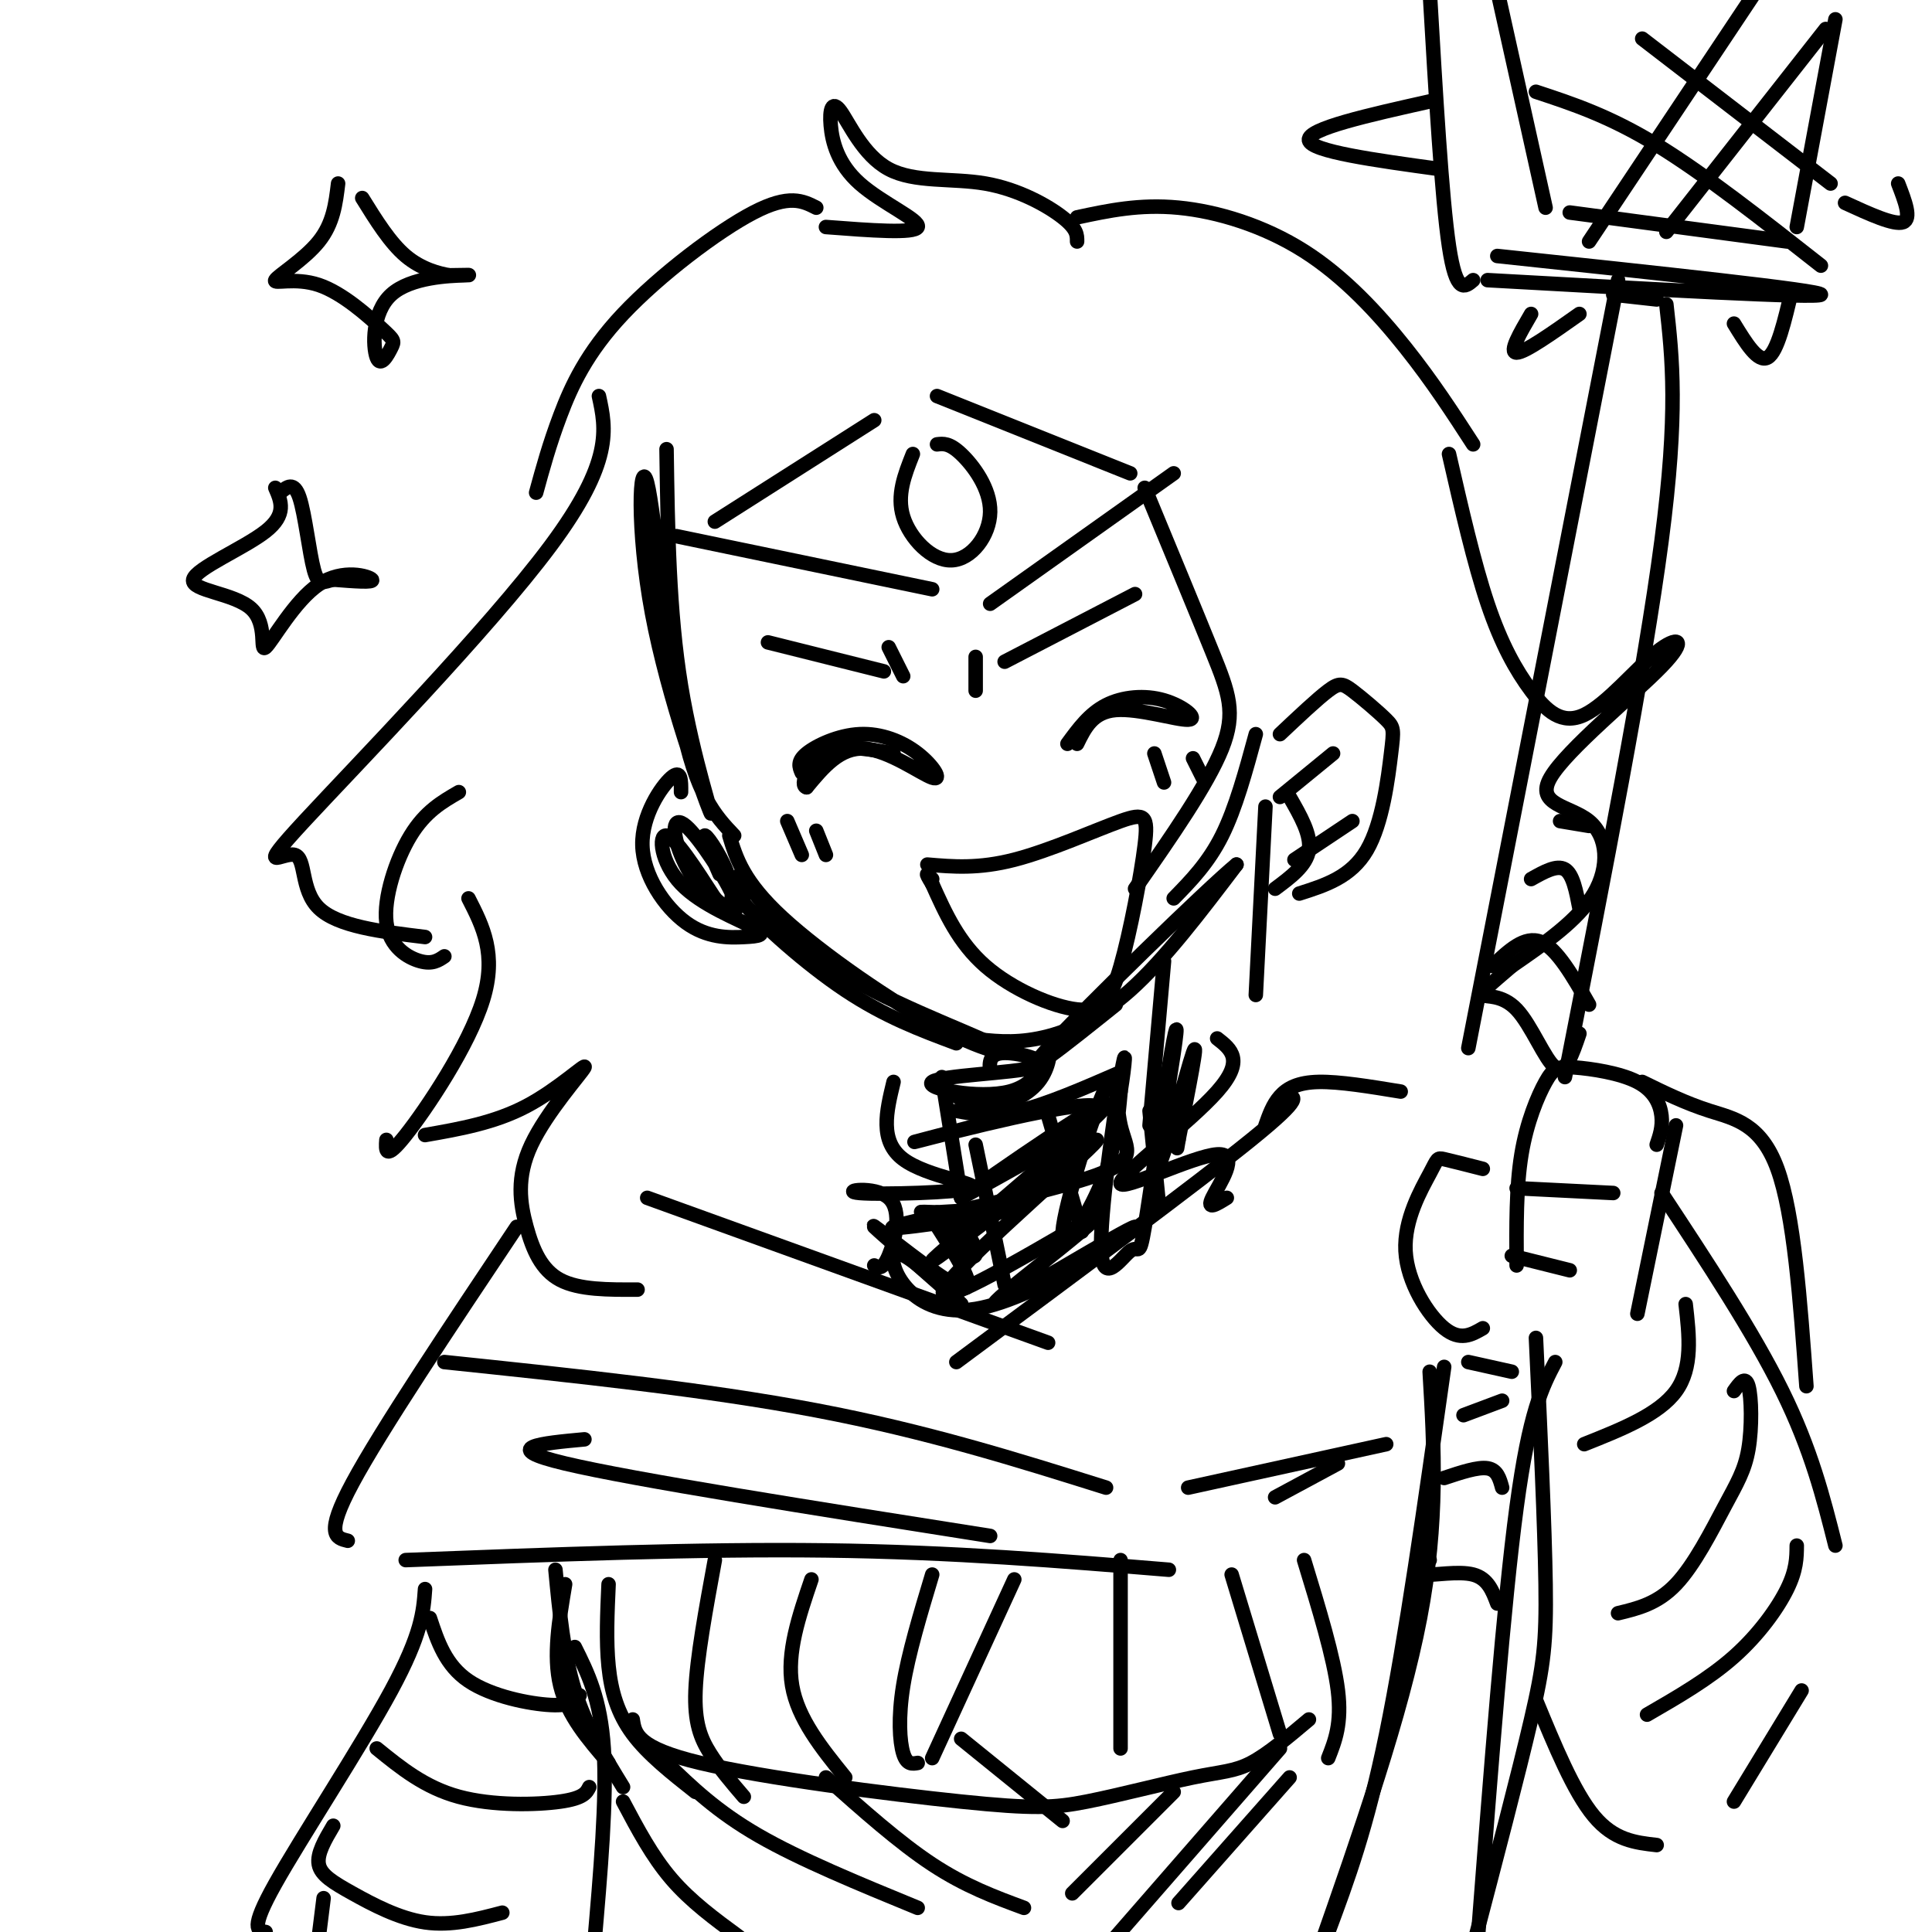 <svg viewBox='0 0 400 400' version='1.1' xmlns='http://www.w3.org/2000/svg' xmlns:xlink='http://www.w3.org/1999/xlink'><g fill='none' stroke='#000000' stroke-width='3' stroke-linecap='round' stroke-linejoin='round'><path d='M138,93c0.243,16.835 0.485,33.670 3,49c2.515,15.330 7.301,29.155 6,26c-1.301,-3.155 -8.689,-23.289 -12,-41c-3.311,-17.711 -2.545,-32.999 -1,-27c1.545,5.999 3.870,33.285 7,49c3.130,15.715 7.065,19.857 11,24'/><path d='M151,173c1.445,4.761 2.890,9.521 11,17c8.110,7.479 22.886,17.675 33,23c10.114,5.325 15.567,5.778 10,3c-5.567,-2.778 -22.153,-8.786 -33,-16c-10.847,-7.214 -15.956,-15.632 -18,-18c-2.044,-2.368 -1.022,1.316 0,5'/><path d='M154,187c3.644,4.289 12.756,12.511 21,18c8.244,5.489 15.622,8.244 23,11'/><path d='M201,215c4.289,0.533 8.578,1.067 14,0c5.422,-1.067 11.978,-3.733 19,-10c7.022,-6.267 14.511,-16.133 22,-26'/><path d='M256,179c-5.867,4.800 -31.533,29.800 -39,38c-7.467,8.200 3.267,-0.400 14,-9'/><path d='M181,87c0.000,0.000 -33.000,21.000 -33,21'/><path d='M194,82c0.000,0.000 40.000,16.000 40,16'/><path d='M140,111c0.000,0.000 53.000,11.000 53,11'/><path d='M243,98c0.000,0.000 -38.000,27.000 -38,27'/><path d='M189,94c-1.695,4.265 -3.391,8.530 -2,13c1.391,4.470 5.868,9.147 10,9c4.132,-0.147 7.920,-5.116 8,-10c0.080,-4.884 -3.549,-9.681 -6,-12c-2.451,-2.319 -3.726,-2.159 -5,-2'/><path d='M237,101c5.289,12.778 10.578,25.556 14,34c3.422,8.444 4.978,12.556 2,20c-2.978,7.444 -10.489,18.222 -18,29'/><path d='M260,152c-2.083,7.667 -4.167,15.333 -7,21c-2.833,5.667 -6.417,9.333 -10,13'/><path d='M262,167c0.000,0.000 -2.000,39.000 -2,39'/><path d='M169,43c-2.798,-1.423 -5.595,-2.845 -13,1c-7.405,3.845 -19.417,12.958 -27,21c-7.583,8.042 -10.738,15.012 -13,21c-2.262,5.988 -3.631,10.994 -5,16'/><path d='M124,82c1.483,6.781 2.967,13.563 -10,31c-12.967,17.437 -40.383,45.530 -51,57c-10.617,11.470 -4.435,6.319 -2,7c2.435,0.681 1.124,7.195 5,11c3.876,3.805 12.938,4.903 22,6'/><path d='M95,164c-3.482,2.012 -6.964,4.024 -10,9c-3.036,4.976 -5.625,12.917 -5,18c0.625,5.083 4.464,7.310 7,8c2.536,0.690 3.768,-0.155 5,-1'/><path d='M97,186c2.956,5.778 5.911,11.556 3,21c-2.911,9.444 -11.689,22.556 -16,28c-4.311,5.444 -4.156,3.222 -4,1'/><path d='M88,235c7.199,-1.260 14.398,-2.520 21,-6c6.602,-3.480 12.606,-9.181 12,-8c-0.606,1.181 -7.822,9.244 -11,16c-3.178,6.756 -2.317,12.203 -1,17c1.317,4.797 3.091,8.942 7,11c3.909,2.058 9.955,2.029 16,2'/><path d='M223,45c6.476,-1.387 12.952,-2.774 21,-2c8.048,0.774 17.667,3.708 26,9c8.333,5.292 15.381,12.940 21,20c5.619,7.060 9.810,13.530 14,20'/><path d='M300,94c2.590,11.315 5.181,22.630 8,31c2.819,8.370 5.867,13.794 9,18c3.133,4.206 6.352,7.193 11,5c4.648,-2.193 10.725,-9.566 15,-13c4.275,-3.434 6.748,-2.928 1,3c-5.748,5.928 -19.716,17.280 -23,23c-3.284,5.720 4.116,5.809 8,9c3.884,3.191 4.253,9.483 1,15c-3.253,5.517 -10.126,10.258 -17,15'/><path d='M313,200c-4.301,3.711 -6.555,5.490 -6,6c0.555,0.510 3.919,-0.247 7,3c3.081,3.247 5.880,10.499 8,12c2.120,1.501 3.560,-2.750 5,-7'/><path d='M241,199c0.000,0.000 -3.000,34.000 -3,34'/><path d='M195,223c0.000,0.000 4.000,25.000 4,25'/><path d='M192,179c5.299,0.455 10.597,0.909 18,-1c7.403,-1.909 16.910,-6.182 22,-8c5.090,-1.818 5.765,-1.180 5,5c-0.765,6.180 -2.968,17.904 -5,25c-2.032,7.096 -3.893,9.564 -9,9c-5.107,-0.564 -13.459,-4.161 -19,-9c-5.541,-4.839 -8.270,-10.919 -11,-17'/><path d='M193,183c-1.833,-3.000 -0.917,-2.000 0,-1'/><path d='M166,160c-0.508,-1.173 -1.016,-2.346 1,-4c2.016,-1.654 6.557,-3.788 11,-4c4.443,-0.212 8.789,1.500 12,4c3.211,2.500 5.288,5.788 3,5c-2.288,-0.788 -8.939,-5.654 -14,-6c-5.061,-0.346 -8.530,3.827 -12,8'/><path d='M167,163c-1.600,-0.311 0.400,-5.089 4,-7c3.600,-1.911 8.800,-0.956 14,0'/><path d='M221,154c2.281,-3.120 4.561,-6.239 8,-8c3.439,-1.761 8.035,-2.163 12,-1c3.965,1.163 7.298,3.890 5,4c-2.298,0.110 -10.228,-2.397 -15,-2c-4.772,0.397 -6.386,3.699 -8,7'/><path d='M235,123c0.000,0.000 -27.000,14.000 -27,14'/><path d='M202,136c0.000,0.000 0.000,7.000 0,7'/><path d='M159,133c0.000,0.000 24.000,6.000 24,6'/><path d='M184,134c0.000,0.000 3.000,6.000 3,6'/><path d='M343,237c0.633,-1.836 1.266,-3.673 1,-6c-0.266,-2.327 -1.430,-5.146 -5,-7c-3.570,-1.854 -9.544,-2.744 -13,-3c-3.456,-0.256 -4.392,0.124 -6,3c-1.608,2.876 -3.888,8.250 -5,15c-1.112,6.750 -1.056,14.875 -1,23'/><path d='M347,233c0.000,0.000 -8.000,39.000 -8,39'/><path d='M314,246c0.000,0.000 20.000,1.000 20,1'/><path d='M313,260c0.000,0.000 12.000,3.000 12,3'/><path d='M307,242c-3.244,-0.828 -6.488,-1.656 -8,-2c-1.512,-0.344 -1.292,-0.206 -3,3c-1.708,3.206 -5.344,9.478 -5,16c0.344,6.522 4.670,13.292 8,16c3.330,2.708 5.665,1.354 8,0'/><path d='M335,58c0.000,0.000 -31.000,159.000 -31,159'/><path d='M334,61c0.000,0.000 9.000,1.000 9,1'/><path d='M345,63c1.250,11.167 2.500,22.333 -1,49c-3.500,26.667 -11.750,68.833 -20,111'/><path d='M299,283c-4.000,28.250 -8.000,56.500 -12,76c-4.000,19.500 -8.000,30.250 -12,41'/><path d='M318,277c0.911,19.467 1.822,38.933 2,51c0.178,12.067 -0.378,16.733 -3,28c-2.622,11.267 -7.311,29.133 -12,47'/><path d='M308,58c34.333,1.917 68.667,3.833 69,3c0.333,-0.833 -33.333,-4.417 -67,-8'/><path d='M305,58c-1.750,1.500 -3.500,3.000 -5,-7c-1.500,-10.000 -2.750,-31.500 -4,-53'/><path d='M296,21c-12.667,2.833 -25.333,5.667 -25,8c0.333,2.333 13.667,4.167 27,6'/><path d='M317,65c-2.333,4.000 -4.667,8.000 -3,8c1.667,0.000 7.333,-4.000 13,-8'/><path d='M359,67c2.500,4.083 5.000,8.167 7,7c2.000,-1.167 3.500,-7.583 5,-14'/><path d='M325,44c0.000,0.000 45.000,6.000 45,6'/><path d='M320,43c0.000,0.000 -10.000,-45.000 -10,-45'/><path d='M372,47c0.000,0.000 8.000,-43.000 8,-43'/><path d='M329,50c0.000,0.000 40.000,-60.000 40,-60'/><path d='M345,48c0.000,0.000 33.000,-42.000 33,-42'/><path d='M318,19c7.583,2.500 15.167,5.000 25,11c9.833,6.000 21.917,15.500 34,25'/><path d='M340,8c0.000,0.000 39.000,30.000 39,30'/><path d='M382,42c5.083,2.333 10.167,4.667 12,4c1.833,-0.667 0.417,-4.333 -1,-8'/><path d='M322,282c-2.667,5.083 -5.333,10.167 -8,30c-2.667,19.833 -5.333,54.417 -8,89'/><path d='M296,284c0.917,15.500 1.833,31.000 -2,51c-3.833,20.000 -12.417,44.500 -21,69'/><path d='M296,323c-1.422,1.400 -2.844,2.800 -1,3c1.844,0.200 6.956,-0.800 10,0c3.044,0.800 4.022,3.400 5,6'/><path d='M299,306c3.500,-1.167 7.000,-2.333 9,-2c2.000,0.333 2.500,2.167 3,4'/><path d='M303,293c0.000,0.000 8.000,-3.000 8,-3'/><path d='M304,282c0.000,0.000 9.000,2.000 9,2'/><path d='M309,200c3.333,-3.167 6.667,-6.333 10,-5c3.333,1.333 6.667,7.167 10,13'/><path d='M317,182c2.667,-1.500 5.333,-3.000 7,-2c1.667,1.000 2.333,4.500 3,8'/><path d='M323,170c0.000,0.000 6.000,1.000 6,1'/><path d='M194,224c3.059,2.429 6.117,4.858 10,5c3.883,0.142 8.590,-2.004 11,-5c2.410,-2.996 2.523,-6.841 2,-6c-0.523,0.841 -1.682,6.369 -8,8c-6.318,1.631 -17.797,-0.635 -16,-2c1.797,-1.365 16.868,-1.829 21,-3c4.132,-1.171 -2.677,-3.049 -6,-3c-3.323,0.049 -3.162,2.024 -3,4'/><path d='M198,230c3.667,0.667 7.333,1.333 13,0c5.667,-1.333 13.333,-4.667 21,-8'/><path d='M134,248c0.000,0.000 83.000,30.000 83,30'/><path d='M107,254c-14.083,21.083 -28.167,42.167 -34,53c-5.833,10.833 -3.417,11.417 -1,12'/><path d='M84,323c30.333,-1.167 60.667,-2.333 87,-2c26.333,0.333 48.667,2.167 71,4'/><path d='M92,282c27.083,2.833 54.167,5.667 77,10c22.833,4.333 41.417,10.167 60,16'/><path d='M121,298c-9.000,0.833 -18.000,1.667 -4,5c14.000,3.333 51.000,9.167 88,15'/><path d='M266,227c2.167,-0.083 4.333,-0.167 -7,9c-11.333,9.167 -36.167,27.583 -61,46'/><path d='M262,233c0.756,-2.156 1.511,-4.311 3,-6c1.489,-1.689 3.711,-2.911 8,-3c4.289,-0.089 10.644,0.956 17,2'/><path d='M246,308c0.000,0.000 41.000,-9.000 41,-9'/><path d='M264,310c0.000,0.000 13.000,-7.000 13,-7'/><path d='M344,247c9.500,14.417 19.000,28.833 25,41c6.000,12.167 8.500,22.083 11,32'/><path d='M349,270c0.750,6.583 1.500,13.167 -2,18c-3.500,4.833 -11.250,7.917 -19,11'/><path d='M359,288c1.177,-1.649 2.354,-3.298 3,-1c0.646,2.298 0.761,8.544 0,13c-0.761,4.456 -2.397,7.123 -5,12c-2.603,4.877 -6.172,11.965 -10,16c-3.828,4.035 -7.914,5.018 -12,6'/><path d='M372,320c-0.022,2.511 -0.044,5.022 -2,9c-1.956,3.978 -5.844,9.422 -11,14c-5.156,4.578 -11.578,8.289 -18,12'/><path d='M318,352c3.917,9.500 7.833,19.000 12,24c4.167,5.000 8.583,5.500 13,6'/><path d='M373,350c0.000,0.000 -14.000,23.000 -14,23'/><path d='M340,224c4.489,2.200 8.978,4.400 14,6c5.022,1.600 10.578,2.600 14,12c3.422,9.400 4.711,27.200 6,45'/><path d='M88,329c-0.333,4.644 -0.667,9.289 -7,21c-6.333,11.711 -18.667,30.489 -24,40c-5.333,9.511 -3.667,9.756 -2,10'/><path d='M117,328c-1.250,7.417 -2.500,14.833 -1,21c1.500,6.167 5.750,11.083 10,16'/><path d='M115,325c0.833,8.750 1.667,17.500 4,25c2.333,7.500 6.167,13.750 10,20'/><path d='M119,341c2.667,5.333 5.333,10.667 6,21c0.667,10.333 -0.667,25.667 -2,41'/><path d='M131,356c0.432,2.936 0.865,5.872 14,9c13.135,3.128 38.973,6.449 54,8c15.027,1.551 19.244,1.333 26,0c6.756,-1.333 16.050,-3.782 22,-5c5.950,-1.218 8.557,-1.205 12,-3c3.443,-1.795 7.721,-5.397 12,-9'/><path d='M129,373c3.000,5.667 6.000,11.333 10,16c4.000,4.667 9.000,8.333 14,12'/><path d='M265,362c0.000,0.000 -34.000,39.000 -34,39'/><path d='M138,365c5.167,5.000 10.333,10.000 19,15c8.667,5.000 20.833,10.000 33,15'/><path d='M171,368c7.583,6.750 15.167,13.500 22,18c6.833,4.500 12.917,6.750 19,9'/><path d='M243,371c0.000,0.000 -21.000,21.000 -21,21'/><path d='M267,368c0.000,0.000 -23.000,26.000 -23,26'/><path d='M210,327c0.000,0.000 -17.000,37.000 -17,37'/><path d='M199,360c0.000,0.000 21.000,17.000 21,17'/><path d='M193,326c-2.467,8.200 -4.933,16.400 -6,23c-1.067,6.600 -0.733,11.600 0,14c0.733,2.400 1.867,2.200 3,2'/><path d='M168,327c-2.583,7.583 -5.167,15.167 -4,22c1.167,6.833 6.083,12.917 11,19'/><path d='M148,323c-1.867,10.156 -3.733,20.311 -4,27c-0.267,6.689 1.067,9.911 3,13c1.933,3.089 4.467,6.044 7,9'/><path d='M126,328c-0.267,5.889 -0.533,11.778 0,17c0.533,5.222 1.867,9.778 5,14c3.133,4.222 8.067,8.111 13,12'/><path d='M232,323c0.000,0.000 0.000,39.000 0,39'/><path d='M255,326c0.000,0.000 10.000,33.000 10,33'/><path d='M270,323c3.083,10.083 6.167,20.167 7,27c0.833,6.833 -0.583,10.417 -2,14'/><path d='M89,335c1.622,4.889 3.244,9.778 8,13c4.756,3.222 12.644,4.778 17,5c4.356,0.222 5.178,-0.889 6,-2'/><path d='M78,362c4.978,4.044 9.956,8.089 17,10c7.044,1.911 16.156,1.689 21,1c4.844,-0.689 5.422,-1.844 6,-3'/><path d='M69,378c-1.708,2.893 -3.417,5.786 -3,8c0.417,2.214 2.958,3.750 7,6c4.042,2.250 9.583,5.214 15,6c5.417,0.786 10.708,-0.607 16,-2'/><path d='M67,393c0.000,0.000 -1.000,8.000 -1,8'/><path d='M141,164c0.022,-2.393 0.044,-4.787 -2,-3c-2.044,1.787 -6.154,7.753 -6,14c0.154,6.247 4.574,12.773 9,16c4.426,3.227 8.860,3.155 12,3c3.140,-0.155 4.986,-0.392 2,-2c-2.986,-1.608 -10.804,-4.587 -15,-9c-4.196,-4.413 -4.770,-10.261 -3,-10c1.770,0.261 5.885,6.630 10,13'/><path d='M148,186c3.013,2.967 5.545,3.886 4,0c-1.545,-3.886 -7.167,-12.576 -10,-15c-2.833,-2.424 -2.878,1.417 -1,6c1.878,4.583 5.679,9.909 8,11c2.321,1.091 3.163,-2.052 2,-6c-1.163,-3.948 -4.332,-8.699 -5,-9c-0.668,-0.301 1.166,3.850 3,8'/><path d='M265,152c3.860,-3.640 7.720,-7.279 10,-9c2.280,-1.721 2.981,-1.522 5,0c2.019,1.522 5.356,4.367 7,6c1.644,1.633 1.597,2.055 1,7c-0.597,4.945 -1.742,14.413 -5,20c-3.258,5.587 -8.629,7.294 -14,9'/><path d='M185,224c-1.485,6.130 -2.971,12.260 2,16c4.971,3.740 16.398,5.091 14,6c-2.398,0.909 -18.622,1.378 -23,1c-4.378,-0.378 3.091,-1.602 6,1c2.909,2.602 1.260,9.029 0,12c-1.260,2.971 -2.130,2.485 -3,2'/><path d='M252,215c2.884,2.244 5.767,4.488 0,11c-5.767,6.512 -20.185,17.292 -20,19c0.185,1.708 14.973,-5.656 20,-6c5.027,-0.344 0.293,6.330 -1,9c-1.293,2.670 0.853,1.335 3,0'/><path d='M223,50c0.013,-1.313 0.026,-2.626 -3,-5c-3.026,-2.374 -9.091,-5.809 -16,-7c-6.909,-1.191 -14.662,-0.139 -20,-3c-5.338,-2.861 -8.262,-9.634 -10,-12c-1.738,-2.366 -2.291,-0.325 -2,3c0.291,3.325 1.424,7.934 6,12c4.576,4.066 12.593,7.590 12,9c-0.593,1.410 -9.797,0.705 -19,0'/><path d='M70,38c-0.498,4.129 -0.996,8.257 -4,12c-3.004,3.743 -8.514,7.099 -9,8c-0.486,0.901 4.051,-0.655 9,1c4.949,1.655 10.308,6.520 13,9c2.692,2.480 2.716,2.573 2,4c-0.716,1.427 -2.171,4.187 -3,2c-0.829,-2.187 -1.031,-9.319 3,-13c4.031,-3.681 12.295,-3.909 15,-4c2.705,-0.091 -0.147,-0.046 -3,0'/><path d='M93,57c-2.067,-0.356 -5.733,-1.244 -9,-4c-3.267,-2.756 -6.133,-7.378 -9,-12'/><path d='M57,101c1.210,2.761 2.420,5.521 -2,9c-4.420,3.479 -14.469,7.675 -15,10c-0.531,2.325 8.457,2.778 12,6c3.543,3.222 1.640,9.214 3,8c1.360,-1.214 5.981,-9.635 11,-13c5.019,-3.365 10.434,-1.676 11,-1c0.566,0.676 -3.717,0.338 -8,0'/><path d='M69,120c-2.012,0.429 -3.042,1.500 -4,-2c-0.958,-3.500 -1.845,-11.571 -3,-15c-1.155,-3.429 -2.577,-2.214 -4,-1'/><path d='M280,170c0.000,0.000 -12.000,8.000 -12,8'/><path d='M276,156c0.000,0.000 -11.000,9.000 -11,9'/><path d='M267,165c2.250,3.917 4.500,7.833 4,11c-0.500,3.167 -3.750,5.583 -7,8'/><path d='M163,170c0.000,0.000 3.000,7.000 3,7'/><path d='M169,172c0.000,0.000 2.000,5.000 2,5'/><path d='M239,156c0.000,0.000 2.000,6.000 2,6'/><path d='M247,157c0.000,0.000 2.000,4.000 2,4'/><path d='M202,237c0.000,0.000 6.000,29.000 6,29'/><path d='M217,231c0.000,0.000 7.000,24.000 7,24'/><path d='M238,230c0.000,0.000 2.000,20.000 2,20'/><path d='M210,231c-12.644,3.311 -25.289,6.622 -19,5c6.289,-1.622 31.511,-8.178 36,-7c4.489,1.178 -11.756,10.089 -28,19'/><path d='M199,248c5.360,-3.853 32.759,-22.985 30,-19c-2.759,3.985 -35.678,31.089 -36,32c-0.322,0.911 31.952,-24.370 34,-25c2.048,-0.630 -26.129,23.391 -31,30c-4.871,6.609 13.565,-4.196 32,-15'/><path d='M228,251c-2.244,3.285 -23.853,18.999 -22,19c1.853,0.001 27.167,-15.711 29,-16c1.833,-0.289 -19.814,14.845 -33,17c-13.186,2.155 -17.910,-8.670 -17,-11c0.910,-2.330 7.455,3.835 14,10'/><path d='M199,270c-2.737,-2.739 -16.581,-14.586 -18,-16c-1.419,-1.414 9.585,7.604 15,11c5.415,3.396 5.241,1.169 3,-3c-2.241,-4.169 -6.548,-10.280 -6,-10c0.548,0.280 5.951,6.951 8,8c2.049,1.049 0.744,-3.525 -2,-6c-2.744,-2.475 -6.927,-2.850 -8,-3c-1.073,-0.150 0.963,-0.075 3,0'/><path d='M194,251c5.364,-0.316 17.273,-1.106 13,0c-4.273,1.106 -24.727,4.108 -22,3c2.727,-1.108 28.635,-6.325 40,-10c11.365,-3.675 8.186,-5.808 7,-11c-1.186,-5.192 -0.380,-13.443 -3,-8c-2.620,5.443 -8.667,24.581 -9,30c-0.333,5.419 5.048,-2.880 8,-10c2.952,-7.120 3.476,-13.060 4,-19'/><path d='M232,226c0.951,-5.817 1.329,-10.859 0,-3c-1.329,7.859 -4.365,28.620 -4,36c0.365,7.380 4.132,1.379 6,0c1.868,-1.379 1.839,1.864 3,-5c1.161,-6.864 3.513,-23.834 5,-33c1.487,-9.166 2.110,-10.529 1,-3c-1.110,7.529 -3.953,23.950 -3,23c0.953,-0.950 5.701,-19.271 7,-23c1.299,-3.729 -0.850,7.136 -3,18'/><path d='M244,236c-0.500,3.000 -0.250,1.500 0,0'/></g>
</svg>
